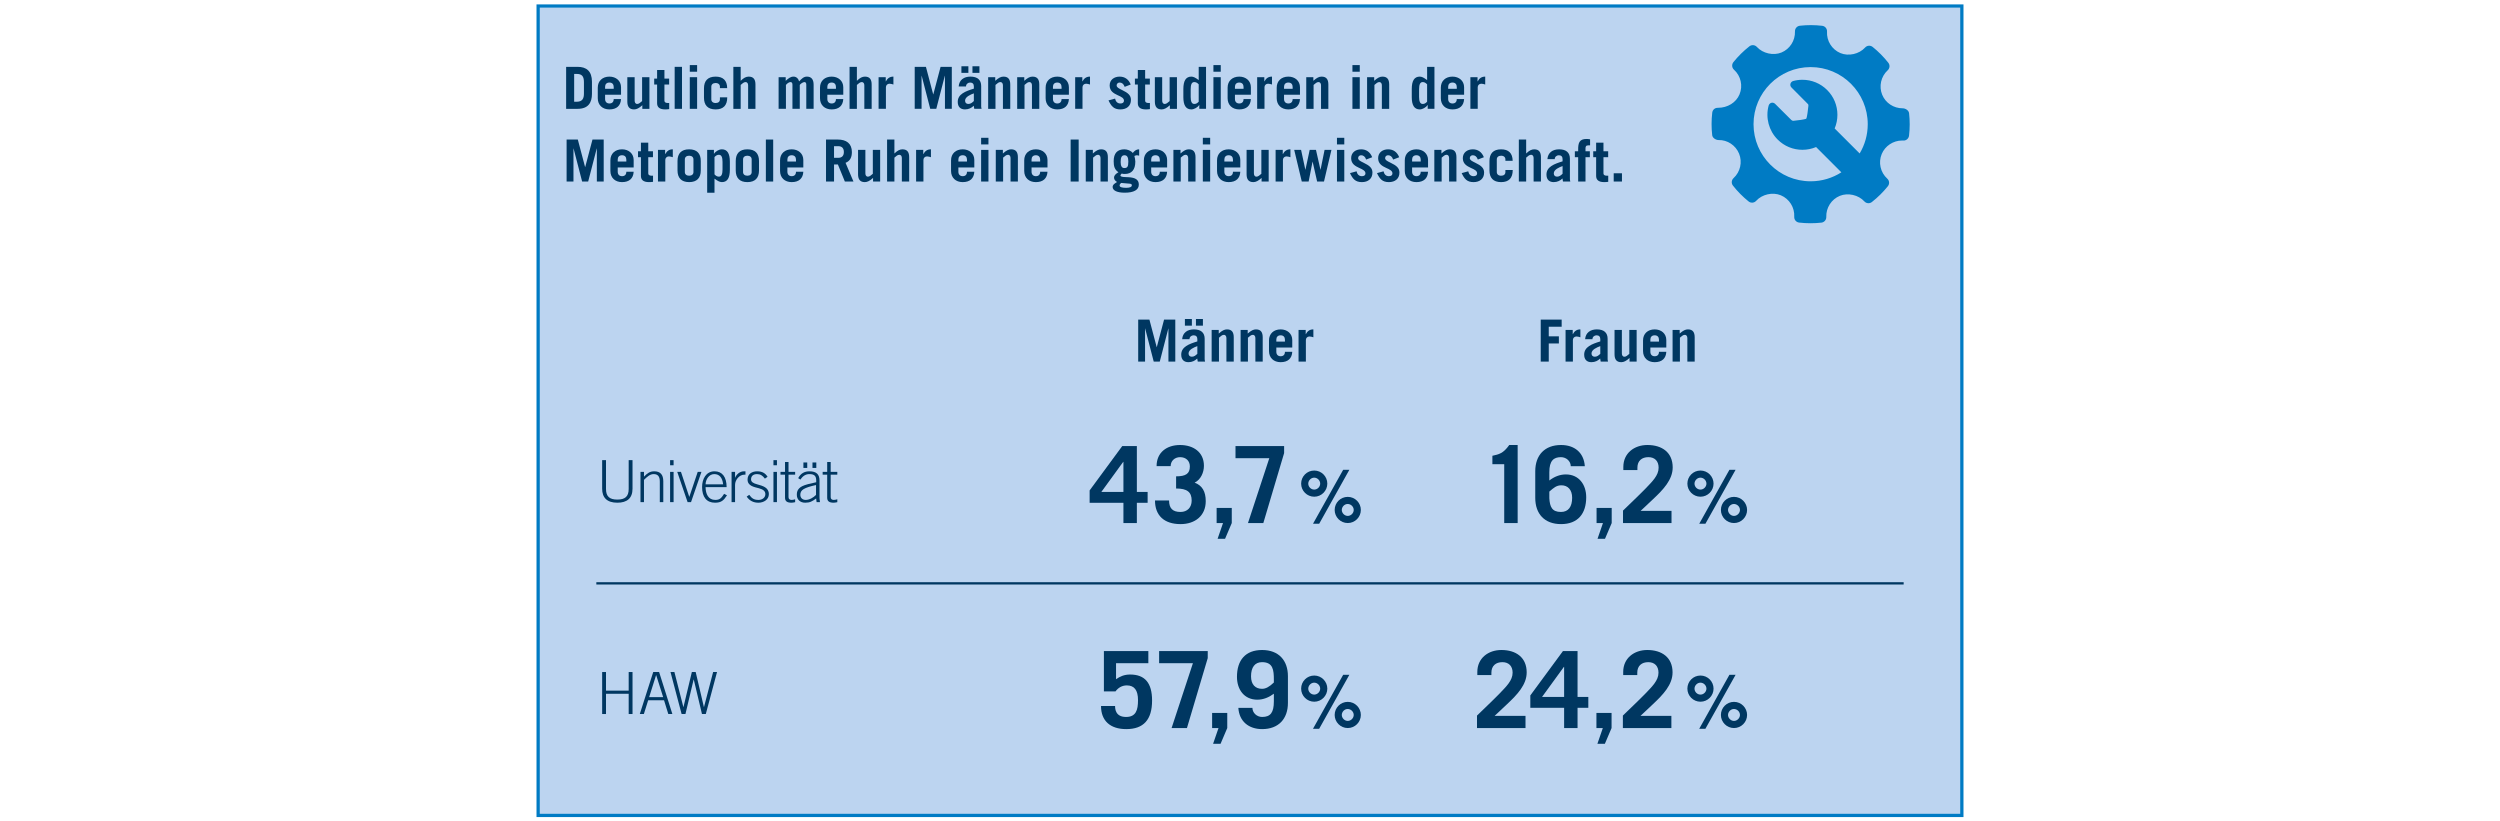 <?xml version="1.0" encoding="UTF-8"?>
<svg id="a" data-name="Layer_1" xmlns="http://www.w3.org/2000/svg" xmlns:xlink="http://www.w3.org/1999/xlink" viewBox="0 0 770 253">
  <defs>
    <clipPath id="b">
      <rect x="165" y="1.101" width="440" height="250.799" style="fill: none;"/>
    </clipPath>
    <clipPath id="c">
      <rect x="165" y="1.101" width="440" height="250.799" style="fill: none;"/>
    </clipPath>
  </defs>
  <rect x="165.746" y="1.847" width="438.507" height="249.306" style="fill: #bcd4f0;"/>
  <g style="clip-path: url(#b);">
    <rect x="165.746" y="1.847" width="438.507" height="249.306" style="fill: none; stroke: #007bc4;"/>
  </g>
  <g>
    <path d="M350.153,137.389v14.119h3.316v3.35h-3.316v6.239h-4.138v-6.239h-10.409v-3.809l10.048-13.66h4.499ZM345.95,142.248l-6.731,9.26h6.797v-9.26h-.065Z" style="fill: #003761;"/>
    <path d="M370.81,143.463c0,2.069-.985,4.269-2.856,5.189,2.299.887,3.415,2.692,3.415,5.714,0,4.498-3.316,7.06-7.75,7.06-5.023,0-7.881-2.627-7.881-7.29h4.335c0,2.397,1.083,3.547,3.514,3.547,2.102,0,3.447-1.379,3.447-3.514,0-2.627-1.412-3.711-4.794-3.711v-3.743c2.988,0,4.236-.82,4.236-3.054,0-1.707-1.183-2.856-3.022-2.856-1.576,0-2.89,1.116-2.89,2.758h-4.334c0-4.235,3.152-6.501,7.224-6.501s7.356,2.167,7.356,6.402Z" style="fill: #003761;"/>
    <path d="M379.385,156.434v4.663l-2.068,4.86h-2.299l1.675-4.86h-1.971v-4.663h4.663Z" style="fill: #003761;"/>
    <path d="M395.509,137.389v2.167l-6.403,21.541h-4.729l6.567-19.965h-10.409v-3.743h14.974Z" style="fill: #003761;"/>
  </g>
  <path d="M408.813,148.956c0,2.195-1.792,4.032-4.031,4.032-2.218,0-4.032-1.815-4.032-4.032s1.792-4.032,4.032-4.032,4.031,1.837,4.031,4.032ZM404.782,150.793c1.008,0,1.836-.874,1.836-1.837s-.828-1.837-1.858-1.837c-.964,0-1.815.874-1.815,1.837,0,.985.828,1.837,1.837,1.837ZM415.601,144.7l-9.296,16.62h-1.903l9.296-16.62h1.903ZM419.141,157.065c0,2.195-1.792,4.032-4.032,4.032-2.263,0-4.032-1.859-4.032-4.032,0-2.24,1.815-4.031,4.032-4.031,2.262,0,4.032,1.858,4.032,4.031ZM415.108,158.901c.985,0,1.837-.873,1.837-1.837,0-.985-.852-1.837-1.859-1.837s-1.815.896-1.815,1.837c0,.964.852,1.837,1.837,1.837Z" style="fill: #003761;"/>
  <g>
    <path d="M177.898,20.587c2.741,0,4.425,1.325,4.425,4.604v3.727c0,2.669-1.129,4.604-4.425,4.604h-3.529v-12.934h3.529ZM176.841,31.335h.77c1.737,0,2.239-.949,2.239-2.508v-3.564c0-1.685-.592-2.49-2.15-2.49h-.859v8.562Z" style="fill: #003761;"/>
    <path d="M191.279,26.874v2.312h-4.909v1.325c0,.807.484,1.361,1.326,1.361.824,0,1.325-.466,1.325-1.361h2.258c-.107,2.024-1.326,3.188-3.583,3.188-2.132,0-3.583-1.343-3.583-3.439v-3.277c0-2.061,1.469-3.386,3.583-3.386,2.042,0,3.583,1.308,3.583,3.277ZM189.022,27.358v-.556c0-.824-.43-1.379-1.325-1.379-.878,0-1.326.537-1.326,1.308v.627h2.651Z" style="fill: #003761;"/>
    <path d="M195.472,23.775v7.184c0,.573.197,1.057.806,1.057.484,0,.914-.394,1.487-.878v-7.362h2.257v9.745h-2.186v-1.11c-1.02.913-1.755,1.289-2.544,1.289-1.504,0-2.077-.913-2.077-2.436v-7.488h2.257Z" style="fill: #003761;"/>
    <path d="M204.644,21.554v2.651h1.45v1.827h-1.45v4.981c0,.43.286.717,1.128.717.107,0,.197,0,.341-.019v1.899c-.448.071-.895.089-1.272.089-1.755,0-2.454-.752-2.454-1.898v-5.769h-.895v-1.827h.895v-2.651h2.258Z" style="fill: #003761;"/>
    <path d="M210.053,20.587v12.934h-2.257v-12.934h2.257Z" style="fill: #003761;"/>
    <path d="M214.711,20.049v2.043h-2.257v-2.043h2.257ZM214.711,23.775v9.745h-2.257v-9.745h2.257Z" style="fill: #003761;"/>
    <path d="M223.973,27.144h-2.239v-.466c0-.627-.466-1.111-1.325-1.111-.842,0-1.325.466-1.325,1.129v3.905c0,.663.483,1.129,1.325,1.129.806,0,1.325-.395,1.325-1.129v-.627h2.258c0,2.472-1.2,3.726-3.583,3.726-2.454,0-3.583-1.343-3.583-3.618v-2.866c0-2.257,1.111-3.618,3.583-3.618,2.311,0,3.529,1.182,3.564,3.547Z" style="fill: #003761;"/>
    <path d="M228.129,20.587v4.299c.932-.913,1.666-1.289,2.472-1.289,1.487,0,2.078.877,2.078,2.436v7.488h-2.257v-7.22c0-.555-.215-1.02-.807-1.02-.519,0-.984.447-1.486.878v7.362h-2.257v-12.934h2.257Z" style="fill: #003761;"/>
    <path d="M246.133,25.065c.788-.824,1.397-1.469,2.4-1.469,1.38,0,2.061.877,2.061,2.508v7.416h-2.258v-7.452c0-.556-.215-.788-.591-.788-.412,0-1.183.519-1.415.878v7.362h-2.258v-7.452c0-.556-.232-.788-.608-.788-.43,0-1.004.394-1.397.878v7.362h-2.257v-9.745h2.186v1.11c.823-.716,1.45-1.289,2.418-1.289.842,0,1.451.573,1.72,1.469Z" style="fill: #003761;"/>
    <path d="M259.729,26.874v2.312h-4.908v1.325c0,.807.483,1.361,1.325,1.361.824,0,1.325-.466,1.325-1.361h2.258c-.107,2.024-1.326,3.188-3.583,3.188-2.132,0-3.583-1.343-3.583-3.439v-3.277c0-2.061,1.469-3.386,3.583-3.386,2.042,0,3.583,1.308,3.583,3.277ZM257.472,27.358v-.556c0-.824-.43-1.379-1.325-1.379-.878,0-1.325.537-1.325,1.308v.627h2.65Z" style="fill: #003761;"/>
    <path d="M263.921,20.587v4.299c.932-.913,1.666-1.289,2.472-1.289,1.487,0,2.078.877,2.078,2.436v7.488h-2.257v-7.22c0-.555-.215-1.02-.807-1.02-.519,0-.984.447-1.486.878v7.362h-2.257v-12.934h2.257Z" style="fill: #003761;"/>
    <path d="M275.171,26.032c-.358-.107-.806-.251-1.2-.251-.662,0-1.11.484-1.11,1.075v6.664h-2.257v-9.745h2.203v1.29h.036c.519-.949,1.2-1.469,2.328-1.469v2.436Z" style="fill: #003761;"/>
    <path d="M285.185,20.587l2.239,8.473h.036l2.239-8.473h3.457v12.934h-2.113v-10.175h-.036l-2.633,10.175h-1.863l-2.634-10.175h-.035v10.175h-2.114v-12.934h3.457Z" style="fill: #003761;"/>
    <path d="M302.204,26.48v6.269c0,.144.018.376.125.77h-2.257l-.161-.949c-.663.663-1.559,1.128-2.688,1.128-1.361,0-2.239-.752-2.239-2.328,0-2.383,2.383-3.278,4.962-4.066v-.717c0-.77-.43-1.164-1.164-1.164-.663,0-1.254.501-1.254,1.2h-2.258c.162-2.024,1.631-3.027,3.619-3.027,2.203,0,3.314,1.057,3.314,2.884ZM298.263,20.407v2.043h-2.149v-2.043h2.149ZM298.245,32.016c.681,0,1.147-.358,1.701-.895v-2.364c-1.003.357-2.705,1.074-2.705,2.239,0,.662.395,1.02,1.004,1.02ZM301.666,20.407v2.043h-2.149v-2.043h2.149Z" style="fill: #003761;"/>
    <path d="M311.16,26.051v7.47h-2.257v-7.201c0-.556-.215-1.039-.807-1.039-.501,0-.913.394-1.486.878v7.362h-2.257v-9.745h2.186v1.11c1.057-.949,1.773-1.289,2.543-1.289,1.487,0,2.078.877,2.078,2.454Z" style="fill: #003761;"/>
    <path d="M320.1,26.051v7.47h-2.257v-7.201c0-.556-.215-1.039-.807-1.039-.501,0-.913.394-1.486.878v7.362h-2.257v-9.745h2.186v1.11c1.057-.949,1.773-1.289,2.543-1.289,1.487,0,2.078.877,2.078,2.454Z" style="fill: #003761;"/>
    <path d="M329.219,26.874v2.312h-4.909v1.325c0,.807.484,1.361,1.326,1.361.824,0,1.325-.466,1.325-1.361h2.258c-.107,2.024-1.326,3.188-3.583,3.188-2.132,0-3.583-1.343-3.583-3.439v-3.277c0-2.061,1.469-3.386,3.583-3.386,2.042,0,3.583,1.308,3.583,3.277ZM326.961,27.358v-.556c0-.824-.43-1.379-1.325-1.379-.878,0-1.326.537-1.326,1.308v.627h2.651Z" style="fill: #003761;"/>
    <path d="M335.721,26.032c-.358-.107-.806-.251-1.2-.251-.662,0-1.11.484-1.11,1.075v6.664h-2.257v-9.745h2.203v1.29h.036c.519-.949,1.2-1.469,2.328-1.469v2.436Z" style="fill: #003761;"/>
    <path d="M348.261,26.032l-1.863.717c-.322-.932-.878-1.325-1.559-1.325-.519,0-.913.357-.913.877,0,.592.573.896,1.755,1.47,1.702.823,2.651,1.559,2.651,2.991,0,1.917-1.379,2.938-3.242,2.938-2.042,0-2.83-1.003-3.672-2.776l2.023-.556c.197.914.735,1.505,1.648,1.505.681,0,1.093-.304,1.093-.859,0-.77-.752-1.183-1.952-1.702-1.183-.555-2.455-1.236-2.455-2.991,0-1.738,1.38-2.723,3.082-2.723,1.558,0,2.776.823,3.403,2.436Z" style="fill: #003761;"/>
    <path d="M352.704,21.554v2.651h1.45v1.827h-1.45v4.981c0,.43.286.717,1.128.717.107,0,.197,0,.341-.019v1.899c-.448.071-.895.089-1.272.089-1.755,0-2.454-.752-2.454-1.898v-5.769h-.895v-1.827h.895v-2.651h2.258Z" style="fill: #003761;"/>
    <path d="M357.952,23.775v7.184c0,.573.197,1.057.806,1.057.484,0,.914-.394,1.487-.878v-7.362h2.257v9.745h-2.186v-1.11c-1.02.913-1.755,1.289-2.544,1.289-1.504,0-2.077-.913-2.077-2.436v-7.488h2.257Z" style="fill: #003761;"/>
    <path d="M371.459,20.587v12.934h-2.078v-1.183h-.035c-.466.753-1.577,1.361-2.4,1.361-1.72,0-2.473-1.325-2.473-3.779v-2.508c0-2.508.77-3.815,2.473-3.815.627,0,1.254.322,2.257,1.074v-4.084h2.257ZM369.202,25.979c-.448-.483-.842-.698-1.38-.698-.769,0-1.093.752-1.093,2.222v2.364c0,1.415.341,2.149,1.111,2.149.501,0,.913-.197,1.361-.698v-5.339Z" style="fill: #003761;"/>
    <path d="M375.991,20.049v2.043h-2.257v-2.043h2.257ZM375.991,23.775v9.745h-2.257v-9.745h2.257Z" style="fill: #003761;"/>
    <path d="M385.272,26.874v2.312h-4.909v1.325c0,.807.484,1.361,1.326,1.361.824,0,1.325-.466,1.325-1.361h2.258c-.107,2.024-1.326,3.188-3.583,3.188-2.132,0-3.583-1.343-3.583-3.439v-3.277c0-2.061,1.469-3.386,3.583-3.386,2.042,0,3.583,1.308,3.583,3.277ZM383.014,27.358v-.556c0-.824-.43-1.379-1.325-1.379-.878,0-1.326.537-1.326,1.308v.627h2.651Z" style="fill: #003761;"/>
    <path d="M391.774,26.032c-.358-.107-.806-.251-1.2-.251-.662,0-1.11.484-1.11,1.075v6.664h-2.257v-9.745h2.203v1.29h.036c.519-.949,1.2-1.469,2.328-1.469v2.436Z" style="fill: #003761;"/>
    <path d="M400.392,26.874v2.312h-4.908v1.325c0,.807.483,1.361,1.325,1.361.824,0,1.325-.466,1.325-1.361h2.258c-.107,2.024-1.326,3.188-3.583,3.188-2.132,0-3.583-1.343-3.583-3.439v-3.277c0-2.061,1.469-3.386,3.583-3.386,2.042,0,3.583,1.308,3.583,3.277ZM398.134,27.358v-.556c0-.824-.43-1.379-1.325-1.379-.878,0-1.325.537-1.325,1.308v.627h2.65Z" style="fill: #003761;"/>
    <path d="M409.133,26.051v7.47h-2.257v-7.201c0-.556-.215-1.039-.807-1.039-.501,0-.913.394-1.486.878v7.362h-2.257v-9.745h2.186v1.11c1.057-.949,1.773-1.289,2.543-1.289,1.487,0,2.078.877,2.078,2.454Z" style="fill: #003761;"/>
    <path d="M418.807,20.049v2.043h-2.257v-2.043h2.257ZM418.807,23.775v9.745h-2.257v-9.745h2.257Z" style="fill: #003761;"/>
    <path d="M427.871,26.051v7.47h-2.257v-7.201c0-.556-.215-1.039-.807-1.039-.501,0-.913.394-1.486.878v7.362h-2.257v-9.745h2.186v1.11c1.057-.949,1.773-1.289,2.543-1.289,1.487,0,2.078.877,2.078,2.454Z" style="fill: #003761;"/>
    <path d="M441.809,20.587v12.934h-2.078v-1.183h-.035c-.466.753-1.577,1.361-2.4,1.361-1.72,0-2.473-1.325-2.473-3.779v-2.508c0-2.508.77-3.815,2.473-3.815.627,0,1.254.322,2.257,1.074v-4.084h2.257ZM439.552,25.979c-.448-.483-.842-.698-1.38-.698-.769,0-1.093.752-1.093,2.222v2.364c0,1.415.341,2.149,1.111,2.149.501,0,.913-.197,1.361-.698v-5.339Z" style="fill: #003761;"/>
    <path d="M450.945,26.874v2.312h-4.909v1.325c0,.807.484,1.361,1.326,1.361.824,0,1.325-.466,1.325-1.361h2.258c-.107,2.024-1.326,3.188-3.583,3.188-2.132,0-3.583-1.343-3.583-3.439v-3.277c0-2.061,1.469-3.386,3.583-3.386,2.042,0,3.583,1.308,3.583,3.277ZM448.688,27.358v-.556c0-.824-.43-1.379-1.325-1.379-.878,0-1.326.537-1.326,1.308v.627h2.651Z" style="fill: #003761;"/>
    <path d="M457.447,26.032c-.358-.107-.806-.251-1.2-.251-.662,0-1.11.484-1.11,1.075v6.664h-2.257v-9.745h2.203v1.29h.036c.519-.949,1.2-1.469,2.328-1.469v2.436Z" style="fill: #003761;"/>
  </g>
  <g>
    <path d="M177.969,42.98l2.239,8.473h.036l2.239-8.473h3.457v12.934h-2.113v-10.175h-.036l-2.633,10.175h-1.863l-2.634-10.175h-.035v10.175h-2.114v-12.934h3.457Z" style="fill: #003761;"/>
    <path d="M195.167,49.267v2.312h-4.908v1.325c0,.807.483,1.361,1.325,1.361.824,0,1.325-.466,1.325-1.361h2.258c-.107,2.024-1.326,3.188-3.583,3.188-2.132,0-3.583-1.343-3.583-3.439v-3.277c0-2.061,1.469-3.386,3.583-3.386,2.042,0,3.583,1.308,3.583,3.277ZM192.909,49.751v-.556c0-.824-.43-1.379-1.325-1.379-.878,0-1.325.537-1.325,1.308v.627h2.65Z" style="fill: #003761;"/>
    <path d="M199.664,43.946v2.651h1.45v1.827h-1.45v4.981c0,.43.286.717,1.128.717.107,0,.197,0,.341-.019v1.899c-.448.071-.895.089-1.272.089-1.755,0-2.454-.752-2.454-1.898v-5.769h-.895v-1.827h.895v-2.651h2.258Z" style="fill: #003761;"/>
    <path d="M207.223,48.425c-.358-.107-.806-.251-1.2-.251-.662,0-1.11.484-1.11,1.075v6.664h-2.257v-9.745h2.203v1.29h.036c.519-.949,1.2-1.469,2.328-1.469v2.436Z" style="fill: #003761;"/>
    <path d="M215.84,49.59v2.92c0,2.293-1.2,3.582-3.583,3.582-2.418,0-3.583-1.325-3.583-3.601v-2.901c0-2.312,1.183-3.601,3.583-3.601s3.583,1.289,3.583,3.601ZM210.931,53.011c0,.663.502,1.111,1.326,1.111s1.325-.448,1.325-1.111v-3.923c0-.663-.483-1.129-1.325-1.129-.807,0-1.326.431-1.326,1.129v3.923Z" style="fill: #003761;"/>
    <path d="M224.797,49.769v2.508c0,2.508-.753,3.815-2.454,3.815-.717,0-1.451-.447-2.275-1.074v4.335h-2.257v-13.185h2.077v1.183h.036c.502-.77,1.541-1.361,2.419-1.361,1.666,0,2.454,1.308,2.454,3.779ZM220.067,53.71c.448.483.842.698,1.361.698.824,0,1.11-.842,1.11-2.239v-2.239c0-1.415-.269-2.257-1.128-2.257-.484,0-.895.215-1.344.698v5.339Z" style="fill: #003761;"/>
    <path d="M233.773,49.59v2.92c0,2.293-1.2,3.582-3.583,3.582-2.418,0-3.583-1.325-3.583-3.601v-2.901c0-2.312,1.183-3.601,3.583-3.601s3.583,1.289,3.583,3.601ZM228.864,53.011c0,.663.501,1.111,1.325,1.111s1.325-.448,1.325-1.111v-3.923c0-.663-.483-1.129-1.325-1.129-.807,0-1.325.431-1.325,1.129v3.923Z" style="fill: #003761;"/>
    <path d="M238.143,42.98v12.934h-2.257v-12.934h2.257Z" style="fill: #003761;"/>
    <path d="M247.423,49.267v2.312h-4.908v1.325c0,.807.483,1.361,1.325,1.361.824,0,1.325-.466,1.325-1.361h2.258c-.107,2.024-1.326,3.188-3.583,3.188-2.132,0-3.583-1.343-3.583-3.439v-3.277c0-2.061,1.469-3.386,3.583-3.386,2.042,0,3.583,1.308,3.583,3.277ZM245.165,49.751v-.556c0-.824-.43-1.379-1.325-1.379-.878,0-1.325.537-1.325,1.308v.627h2.65Z" style="fill: #003761;"/>
    <path d="M258.046,42.98c2.598,0,4.335,1.183,4.335,3.869,0,1.612-.573,2.776-1.952,3.296l2.437,5.769h-2.651l-2.15-5.267h-1.182v5.267h-2.473v-12.934h3.637ZM258.207,48.605c1.093,0,1.702-.609,1.702-1.792,0-1.164-.609-1.791-1.72-1.791h-1.308v3.583h1.325Z" style="fill: #003761;"/>
    <path d="M266.537,46.168v7.184c0,.573.197,1.057.806,1.057.484,0,.914-.394,1.487-.878v-7.362h2.257v9.745h-2.186v-1.11c-1.02.913-1.755,1.289-2.543,1.289-1.505,0-2.078-.913-2.078-2.436v-7.488h2.257Z" style="fill: #003761;"/>
    <path d="M275.477,42.98v4.299c.932-.913,1.666-1.289,2.472-1.289,1.487,0,2.078.877,2.078,2.436v7.488h-2.257v-7.22c0-.555-.215-1.02-.807-1.02-.519,0-.984.447-1.486.878v7.362h-2.257v-12.934h2.257Z" style="fill: #003761;"/>
    <path d="M286.726,48.425c-.358-.107-.806-.251-1.2-.251-.662,0-1.11.484-1.11,1.075v6.664h-2.257v-9.745h2.203v1.29h.036c.519-.949,1.2-1.469,2.328-1.469v2.436Z" style="fill: #003761;"/>
    <path d="M300.09,49.267v2.312h-4.909v1.325c0,.807.484,1.361,1.326,1.361.824,0,1.325-.466,1.325-1.361h2.258c-.107,2.024-1.326,3.188-3.583,3.188-2.132,0-3.583-1.343-3.583-3.439v-3.277c0-2.061,1.469-3.386,3.583-3.386,2.042,0,3.583,1.308,3.583,3.277ZM297.832,49.751v-.556c0-.824-.43-1.379-1.325-1.379-.878,0-1.326.537-1.326,1.308v.627h2.651Z" style="fill: #003761;"/>
    <path d="M304.442,42.441v2.043h-2.257v-2.043h2.257ZM304.442,46.168v9.745h-2.257v-9.745h2.257Z" style="fill: #003761;"/>
    <path d="M313.508,48.443v7.47h-2.257v-7.201c0-.556-.215-1.039-.807-1.039-.501,0-.913.394-1.486.878v7.362h-2.257v-9.745h2.186v1.11c1.057-.949,1.773-1.289,2.543-1.289,1.487,0,2.078.877,2.078,2.454Z" style="fill: #003761;"/>
    <path d="M322.626,49.267v2.312h-4.908v1.325c0,.807.483,1.361,1.325,1.361.824,0,1.325-.466,1.325-1.361h2.258c-.107,2.024-1.326,3.188-3.583,3.188-2.132,0-3.583-1.343-3.583-3.439v-3.277c0-2.061,1.469-3.386,3.583-3.386,2.042,0,3.583,1.308,3.583,3.277ZM320.368,49.751v-.556c0-.824-.43-1.379-1.325-1.379-.878,0-1.325.537-1.325,1.308v.627h2.65Z" style="fill: #003761;"/>
    <path d="M332.228,42.98v12.934h-2.472v-12.934h2.472Z" style="fill: #003761;"/>
    <path d="M341.221,48.443v7.47h-2.257v-7.201c0-.556-.215-1.039-.807-1.039-.501,0-.913.394-1.486.878v7.362h-2.257v-9.745h2.186v1.11c1.057-.949,1.773-1.289,2.543-1.289,1.487,0,2.078.877,2.078,2.454Z" style="fill: #003761;"/>
    <path d="M348.888,47.117c.592-.734,1.129-1.128,1.971-1.128v1.97c-.25-.054-.466-.143-.698-.143-.251,0-.43.107-.77.215.144.591.287,1.182.287,1.737,0,2.508-1.129,3.815-3.261,3.815-.305,0-.573-.018-.932-.125-.107.125-.394.376-.394.573,0,.376.537.483,1.701.519,2.132.054,3.959.305,3.959,2.347,0,1.576-1.54,2.454-4.335,2.454-2.418,0-3.726-.698-3.726-1.773,0-.806.931-1.218,1.361-1.522-.556-.322-.932-.77-.932-1.361,0-.573.412-1.093,1.361-1.648-1.183-.788-1.469-1.845-1.469-3.386,0-2.472,1.128-3.672,3.332-3.672.859,0,1.988.411,2.543,1.128ZM345.252,56.397c-.215.215-.412.412-.412.734,0,.502.717.717,2.042.717,1.11,0,1.72-.269,1.72-.77,0-.286-.125-.43-.609-.501l-2.687-.233-.054.054ZM346.255,51.757c.968,0,1.272-.394,1.272-2.042,0-1.29-.394-1.898-1.182-1.898-.896,0-1.183.698-1.183,2.113,0,1.219.395,1.827,1.093,1.827Z" style="fill: #003761;"/>
    <path d="M359.476,49.267v2.312h-4.908v1.325c0,.807.483,1.361,1.325,1.361.824,0,1.325-.466,1.325-1.361h2.258c-.107,2.024-1.326,3.188-3.583,3.188-2.132,0-3.583-1.343-3.583-3.439v-3.277c0-2.061,1.469-3.386,3.583-3.386,2.042,0,3.583,1.308,3.583,3.277ZM357.218,49.751v-.556c0-.824-.43-1.379-1.325-1.379-.878,0-1.325.537-1.325,1.308v.627h2.65Z" style="fill: #003761;"/>
    <path d="M368.218,48.443v7.47h-2.257v-7.201c0-.556-.215-1.039-.807-1.039-.501,0-.913.394-1.486.878v7.362h-2.257v-9.745h2.186v1.11c1.057-.949,1.773-1.289,2.543-1.289,1.487,0,2.078.877,2.078,2.454Z" style="fill: #003761;"/>
    <path d="M372.731,42.441v2.043h-2.257v-2.043h2.257ZM372.731,46.168v9.745h-2.257v-9.745h2.257Z" style="fill: #003761;"/>
    <path d="M382.012,49.267v2.312h-4.909v1.325c0,.807.484,1.361,1.326,1.361.824,0,1.325-.466,1.325-1.361h2.258c-.107,2.024-1.326,3.188-3.583,3.188-2.132,0-3.583-1.343-3.583-3.439v-3.277c0-2.061,1.469-3.386,3.583-3.386,2.042,0,3.583,1.308,3.583,3.277ZM379.754,49.751v-.556c0-.824-.43-1.379-1.325-1.379-.878,0-1.326.537-1.326,1.308v.627h2.651Z" style="fill: #003761;"/>
    <path d="M386.204,46.168v7.184c0,.573.197,1.057.806,1.057.484,0,.914-.394,1.487-.878v-7.362h2.257v9.745h-2.186v-1.11c-1.02.913-1.755,1.289-2.544,1.289-1.504,0-2.077-.913-2.077-2.436v-7.488h2.257Z" style="fill: #003761;"/>
    <path d="M397.453,48.425c-.358-.107-.806-.251-1.2-.251-.662,0-1.11.484-1.11,1.075v6.664h-2.257v-9.745h2.203v1.29h.036c.519-.949,1.2-1.469,2.328-1.469v2.436Z" style="fill: #003761;"/>
    <path d="M400.732,46.168l1.308,6.091h.036l1.308-6.091h1.935l1.38,6.091h.035l1.236-6.091h2.113l-2.293,9.745h-2.113l-1.38-6.091h-.035l-1.2,6.091h-2.114l-2.329-9.745h2.114Z" style="fill: #003761;"/>
    <path d="M414.042,42.441v2.043h-2.257v-2.043h2.257ZM414.042,46.168v9.745h-2.257v-9.745h2.257Z" style="fill: #003761;"/>
    <path d="M422.641,48.425l-1.863.717c-.322-.932-.878-1.325-1.559-1.325-.519,0-.913.357-.913.877,0,.592.573.896,1.755,1.47,1.702.823,2.651,1.559,2.651,2.991,0,1.917-1.379,2.938-3.242,2.938-2.042,0-2.83-1.003-3.672-2.776l2.023-.556c.197.914.734,1.505,1.648,1.505.681,0,1.093-.304,1.093-.859,0-.77-.752-1.183-1.952-1.702-1.183-.555-2.455-1.236-2.455-2.991,0-1.738,1.38-2.723,3.082-2.723,1.558,0,2.776.823,3.403,2.436Z" style="fill: #003761;"/>
    <path d="M430.953,48.425l-1.863.717c-.322-.932-.878-1.325-1.559-1.325-.519,0-.913.357-.913.877,0,.592.573.896,1.755,1.47,1.702.823,2.651,1.559,2.651,2.991,0,1.917-1.379,2.938-3.242,2.938-2.042,0-2.83-1.003-3.672-2.776l2.023-.556c.197.914.734,1.505,1.648,1.505.681,0,1.093-.304,1.093-.859,0-.77-.752-1.183-1.952-1.702-1.183-.555-2.455-1.236-2.455-2.991,0-1.738,1.38-2.723,3.082-2.723,1.558,0,2.776.823,3.403,2.436Z" style="fill: #003761;"/>
    <path d="M439.838,49.267v2.312h-4.909v1.325c0,.807.484,1.361,1.326,1.361.824,0,1.325-.466,1.325-1.361h2.258c-.107,2.024-1.326,3.188-3.583,3.188-2.132,0-3.583-1.343-3.583-3.439v-3.277c0-2.061,1.469-3.386,3.583-3.386,2.042,0,3.583,1.308,3.583,3.277ZM437.58,49.751v-.556c0-.824-.43-1.379-1.325-1.379-.878,0-1.326.537-1.326,1.308v.627h2.651Z" style="fill: #003761;"/>
    <path d="M448.58,48.443v7.47h-2.257v-7.201c0-.556-.215-1.039-.807-1.039-.501,0-.913.394-1.486.878v7.362h-2.257v-9.745h2.186v1.11c1.057-.949,1.773-1.289,2.543-1.289,1.487,0,2.078.877,2.078,2.454Z" style="fill: #003761;"/>
    <path d="M457.035,48.425l-1.863.717c-.322-.932-.878-1.325-1.559-1.325-.519,0-.913.357-.913.877,0,.592.573.896,1.755,1.47,1.702.823,2.651,1.559,2.651,2.991,0,1.917-1.379,2.938-3.242,2.938-2.042,0-2.83-1.003-3.672-2.776l2.023-.556c.197.914.734,1.505,1.648,1.505.681,0,1.093-.304,1.093-.859,0-.77-.752-1.183-1.952-1.702-1.183-.555-2.455-1.236-2.455-2.991,0-1.738,1.38-2.723,3.082-2.723,1.558,0,2.776.823,3.403,2.436Z" style="fill: #003761;"/>
    <path d="M465.902,49.536h-2.239v-.466c0-.627-.466-1.111-1.325-1.111-.842,0-1.325.466-1.325,1.129v3.905c0,.663.483,1.129,1.325,1.129.806,0,1.325-.395,1.325-1.129v-.627h2.258c0,2.472-1.2,3.726-3.583,3.726-2.454,0-3.583-1.343-3.583-3.618v-2.866c0-2.257,1.111-3.618,3.583-3.618,2.311,0,3.529,1.182,3.564,3.547Z" style="fill: #003761;"/>
    <path d="M470.059,42.98v4.299c.932-.913,1.666-1.289,2.472-1.289,1.487,0,2.078.877,2.078,2.436v7.488h-2.257v-7.22c0-.555-.215-1.02-.807-1.02-.519,0-.984.447-1.486.878v7.362h-2.257v-12.934h2.257Z" style="fill: #003761;"/>
    <path d="M483.53,48.873v6.269c0,.144.018.376.125.77h-2.257l-.161-.949c-.663.663-1.559,1.128-2.688,1.128-1.361,0-2.239-.752-2.239-2.328,0-2.383,2.383-3.278,4.962-4.066v-.717c0-.77-.43-1.164-1.164-1.164-.663,0-1.254.501-1.254,1.2h-2.258c.162-2.024,1.631-3.027,3.619-3.027,2.203,0,3.314,1.057,3.314,2.884ZM479.571,54.408c.681,0,1.147-.358,1.701-.895v-2.364c-1.003.357-2.705,1.074-2.705,2.239,0,.662.395,1.02,1.004,1.02Z" style="fill: #003761;"/>
    <path d="M489.747,42.907v1.863h-.519c-.734,0-.895.322-.895.968v.859h1.343v1.827h-1.343v7.488h-2.258v-7.488h-1.02v-1.827h1.02v-.519c0-2.006.305-3.278,2.58-3.278.34,0,.681.036,1.093.107Z" style="fill: #003761;"/>
    <path d="M493.867,43.946v2.651h1.45v1.827h-1.45v4.981c0,.43.286.717,1.128.717.107,0,.197,0,.341-.019v1.899c-.448.071-.895.089-1.272.089-1.755,0-2.454-.752-2.454-1.898v-5.769h-.895v-1.827h.895v-2.651h2.258Z" style="fill: #003761;"/>
    <path d="M499.563,53.369v2.544h-2.544v-2.544h2.544Z" style="fill: #003761;"/>
  </g>
  <g>
    <path d="M353.69,200.53v3.743h-9.949v4.926c1.215-.854,2.528-1.445,4.335-1.445,4.531,0,6.764,2.562,6.764,8.013,0,5.943-2.659,8.8-7.946,8.8-4.958,0-7.782-2.561-7.782-7.125h4.334c0,.887.099,3.382,3.383,3.382,3.054,0,3.678-2.135,3.678-5.155,0-3.119-1.149-4.564-3.448-4.564-1.478,0-2.659.723-3.481,1.839h-3.579v-12.412h13.692Z" style="fill: #003761;"/>
    <path d="M371.983,200.53v2.167l-6.403,21.541h-4.729l6.567-19.965h-10.409v-3.743h14.974Z" style="fill: #003761;"/>
    <path d="M377.995,219.575v4.663l-2.068,4.859h-2.299l1.675-4.859h-1.97v-4.663h4.662Z" style="fill: #003761;"/>
    <path d="M396.681,208.279v8.209c0,4.959-2.923,8.078-7.946,8.078-4.138,0-7.061-2.397-7.323-6.534h4.335c0,1.478,1.313,2.791,2.988,2.791,2.594,0,3.612-1.379,3.612-4.794v-2.364c-1.511,1.116-3.219,1.839-5.09,1.839-4.039,0-6.272-3.12-6.272-7.027,0-5.123,2.595-8.275,7.75-8.275,5.09,0,7.946,3.186,7.946,8.078ZM388.701,212.154c1.149,0,2.233-.591,3.646-1.938v-.854c0-2.988-.231-5.418-3.646-5.418-2.167,0-3.382,1.543-3.382,4.367,0,2.562,1.346,3.842,3.382,3.842Z" style="fill: #003761;"/>
  </g>
  <path d="M408.813,212.098c0,2.195-1.792,4.032-4.031,4.032-2.218,0-4.032-1.815-4.032-4.032s1.792-4.032,4.032-4.032,4.031,1.837,4.031,4.032ZM404.782,213.935c1.008,0,1.836-.874,1.836-1.837s-.828-1.837-1.858-1.837c-.964,0-1.815.874-1.815,1.837,0,.985.828,1.837,1.837,1.837ZM415.601,207.842l-9.296,16.62h-1.903l9.296-16.62h1.903ZM419.141,220.206c0,2.195-1.792,4.032-4.032,4.032-2.263,0-4.032-1.859-4.032-4.032,0-2.239,1.815-4.032,4.032-4.032,2.262,0,4.032,1.859,4.032,4.032ZM415.108,222.043c.985,0,1.837-.873,1.837-1.837,0-.985-.852-1.837-1.859-1.837s-1.815.896-1.815,1.837c0,.964.852,1.837,1.837,1.837Z" style="fill: #003761;"/>
  <g>
    <path d="M467.438,137.06v24.036h-4.138v-18.126h-3.644v-2.594c2.003-.428,3.382-.723,5.188-3.316h2.595Z" style="fill: #003761;"/>
    <path d="M488.127,143.595h-4.334c0-1.544-1.38-2.791-3.022-2.791-2.232,0-3.579,1.083-3.579,4.63v2.562c1.478-1.149,3.218-1.872,5.09-1.872,4.039,0,6.271,3.152,6.271,7.027,0,5.057-2.561,8.274-7.749,8.274-5.09,0-7.946-3.152-7.946-8.077v-8.21c0-4.925,2.889-8.077,7.946-8.077,4.104,0,7.026,2.298,7.322,6.534ZM477.192,153.445c.164,2.66.821,4.236,3.579,4.236,2.331,0,3.448-1.642,3.448-4.367,0-2.496-1.347-3.842-3.316-3.842-1.511,0-2.397.788-3.711,1.938v2.035Z" style="fill: #003761;"/>
    <path d="M496.405,156.434v4.663l-2.068,4.86h-2.299l1.675-4.86h-1.97v-4.663h4.662Z" style="fill: #003761;"/>
    <path d="M515.189,143.956c0,3.809-2.922,6.862-6.074,9.818l-3.81,3.579h9.523v3.743h-14.94v-3.842c3.644-3.481,5.845-5.648,6.896-6.731,2.135-2.233,4.072-4.072,4.072-6.469,0-2.036-1.183-3.251-3.152-3.251s-3.383,1.083-3.383,3.251v.722h-4.334v-.952c0-4.235,3.35-6.764,7.421-6.764,4.499,0,7.782,2.298,7.782,6.896Z" style="fill: #003761;"/>
  </g>
  <path d="M527.775,148.956c0,2.195-1.792,4.032-4.031,4.032-2.218,0-4.032-1.815-4.032-4.032s1.792-4.032,4.032-4.032,4.031,1.837,4.031,4.032ZM523.744,150.793c1.008,0,1.837-.874,1.837-1.837s-.829-1.837-1.859-1.837c-.964,0-1.815.874-1.815,1.837,0,.985.828,1.837,1.837,1.837ZM534.562,144.7l-9.296,16.62h-1.903l9.296-16.62h1.903ZM538.102,157.065c0,2.195-1.792,4.032-4.032,4.032-2.263,0-4.032-1.859-4.032-4.032,0-2.24,1.815-4.031,4.032-4.031,2.263,0,4.032,1.858,4.032,4.031ZM534.07,158.901c.985,0,1.837-.873,1.837-1.837,0-.985-.852-1.837-1.859-1.837s-1.815.896-1.815,1.837c0,.964.852,1.837,1.837,1.837Z" style="fill: #003761;"/>
  <g>
    <path d="M186.648,141.723v8.885c0,2.329,1.11,3.261,3.493,3.261,2.364,0,3.493-.932,3.493-3.261v-8.885h1.183v8.796c0,2.955-1.702,4.316-4.676,4.316-3.188,0-4.676-1.558-4.676-4.316v-8.796h1.183Z" style="fill: #003761;"/>
    <path d="M204.294,148.226v6.431h-1.075v-6.342c0-1.54-.573-2.293-1.898-2.293-1.129,0-2.042.86-2.974,1.773v6.861h-1.075v-9.315h1.075v1.469c1.074-1.093,1.81-1.647,3.188-1.647,1.845,0,2.759,1.039,2.759,3.063Z" style="fill: #003761;"/>
    <path d="M206.39,141.723h1.074v1.576h-1.074v-1.576ZM206.39,145.341h1.074v9.315h-1.074v-9.315Z" style="fill: #003761;"/>
    <path d="M209.739,145.341l2.544,7.667h.035l2.58-7.667h1.147l-3.207,9.315h-1.057l-3.188-9.315h1.147Z" style="fill: #003761;"/>
    <path d="M223.801,150.034h-6.484c.018,2.078.824,3.941,2.991,3.941,1.487,0,1.899-.663,2.724-1.881l.878.466c-1.022,1.594-1.792,2.274-3.69,2.274-2.598,0-3.978-1.755-3.978-4.836,0-2.473,1.219-4.837,3.834-4.837,2.347,0,3.708,1.701,3.726,4.872ZM222.727,149.175c-.233-2.096-1.183-3.153-2.741-3.153-1.594,0-2.633,1.612-2.669,3.153h5.41Z" style="fill: #003761;"/>
    <path d="M229.606,146.201h-.358c-1.54,0-2.849,1.612-2.849,3.135v5.32h-1.074v-9.315h1.074v1.773h.036c.448-1.11,1.505-1.952,2.723-1.952h.448v1.039Z" style="fill: #003761;"/>
    <path d="M236.413,146.846l-.824.573c-.734-.985-1.433-1.397-2.418-1.397-1.147,0-1.846.573-1.846,1.612,0,.807.663,1.219,1.953,1.559,1.647.466,3.529.932,3.529,3.01,0,1.702-1.612,2.633-3.225,2.633-1.434,0-2.705-.555-3.601-1.881l.788-.555c.788,1.11,1.469,1.576,2.866,1.576,1.074,0,2.096-.663,2.096-1.773,0-.932-.644-1.451-1.953-1.81-1.54-.412-3.528-.717-3.528-2.687,0-1.702,1.325-2.544,2.974-2.544,1.54,0,2.508.591,3.188,1.684Z" style="fill: #003761;"/>
    <path d="M238.223,141.723h1.074v1.576h-1.074v-1.576ZM238.223,145.341h1.074v9.315h-1.074v-9.315Z" style="fill: #003761;"/>
    <path d="M241.787,142.296h1.075v3.045h2.042v.86h-2.042v6.879c0,.555.286.895.949.895.358,0,.753-.09,1.093-.197v.895c-.412.072-.788.161-1.11.161-1.469,0-2.007-.519-2.007-1.576v-7.058h-1.397v-.86h1.397v-3.045Z" style="fill: #003761;"/>
    <path d="M252.41,148.01v5.034c0,.269.018.878.144,1.612h-1.039l-.144-1.129c-1.2.896-1.917,1.308-3.386,1.308-1.486,0-2.562-.931-2.562-2.436,0-.645.054-1.863,1.702-2.67.877-.43,2.311-.788,4.263-1.2v-.537c0-1.325-.483-1.971-2.113-1.971-1.129,0-2.042.592-2.723,1.685l-.717-.431c.806-1.504,1.952-2.113,3.476-2.113,2.149,0,3.099.949,3.099,2.848ZM248.165,153.976c1.128,0,2.364-.717,3.17-1.541v-3.045c-1.791.394-3.045.788-3.815,1.254-.698.43-1.02.968-1.02,1.737,0,.985.662,1.595,1.666,1.595ZM248.63,142.44v1.684h-1.182v-1.684h1.182ZM251.425,142.44v1.684h-1.183v-1.684h1.183Z" style="fill: #003761;"/>
    <path d="M254.774,142.296h1.075v3.045h2.042v.86h-2.042v6.879c0,.555.286.895.949.895.358,0,.753-.09,1.093-.197v.895c-.412.072-.788.161-1.11.161-1.469,0-2.007-.519-2.007-1.576v-7.058h-1.397v-.86h1.397v-3.045Z" style="fill: #003761;"/>
  </g>
  <g>
    <path d="M186.648,206.985v5.732h6.986v-5.732h1.183v12.934h-1.183v-6.234h-6.986v6.234h-1.183v-12.934h1.183Z" style="fill: #003761;"/>
    <path d="M203.004,206.985l4.084,12.934h-1.254l-1.308-4.228h-4.891l-1.325,4.228h-1.254l4.138-12.934h1.81ZM202.072,207.952l-2.132,6.771h4.317l-2.149-6.771h-.036Z" style="fill: #003761;"/>
    <path d="M207.716,206.985l2.758,10.784h.036l2.58-10.784h1.182l2.526,10.784h.035l2.812-10.784h1.201l-3.458,12.934h-1.183l-2.525-10.641h-.036l-2.525,10.641h-1.183l-3.422-12.934h1.201Z" style="fill: #003761;"/>
  </g>
  <line x1="183.674" y1="179.674" x2="586.326" y2="179.674" style="fill: none; stroke: #003761; stroke-width: .707px;"/>
  <g>
    <path d="M354.019,98.439l2.239,8.473h.036l2.239-8.473h3.457v12.934h-2.113v-10.175h-.036l-2.633,10.175h-1.863l-2.634-10.175h-.035v10.175h-2.114v-12.934h3.457Z" style="fill: #003761;"/>
    <path d="M371.038,104.333v6.269c0,.144.018.376.125.77h-2.257l-.161-.949c-.663.662-1.559,1.128-2.688,1.128-1.361,0-2.239-.752-2.239-2.328,0-2.383,2.383-3.278,4.962-4.066v-.717c0-.77-.43-1.164-1.164-1.164-.663,0-1.254.501-1.254,1.2h-2.258c.162-2.024,1.631-3.027,3.619-3.027,2.203,0,3.314,1.057,3.314,2.884ZM367.097,98.26v2.043h-2.149v-2.043h2.149ZM367.079,109.868c.681,0,1.147-.358,1.701-.895v-2.364c-1.003.357-2.705,1.074-2.705,2.239,0,.662.395,1.02,1.004,1.02ZM370.5,98.26v2.043h-2.149v-2.043h2.149Z" style="fill: #003761;"/>
    <path d="M379.994,103.903v7.47h-2.257v-7.201c0-.556-.215-1.039-.807-1.039-.501,0-.913.394-1.486.878v7.362h-2.257v-9.745h2.186v1.11c1.057-.949,1.773-1.289,2.543-1.289,1.487,0,2.078.877,2.078,2.454Z" style="fill: #003761;"/>
    <path d="M388.915,103.903v7.47h-2.257v-7.201c0-.556-.215-1.039-.807-1.039-.501,0-.913.394-1.486.878v7.362h-2.257v-9.745h2.186v1.11c1.057-.949,1.773-1.289,2.543-1.289,1.487,0,2.078.877,2.078,2.454Z" style="fill: #003761;"/>
    <path d="M398.017,104.727v2.312h-4.908v1.325c0,.807.483,1.361,1.325,1.361.824,0,1.325-.466,1.325-1.361h2.258c-.107,2.024-1.326,3.188-3.583,3.188-2.132,0-3.583-1.343-3.583-3.439v-3.277c0-2.061,1.469-3.386,3.583-3.386,2.042,0,3.583,1.308,3.583,3.277ZM395.759,105.211v-.556c0-.824-.43-1.379-1.325-1.379-.878,0-1.325.537-1.325,1.308v.627h2.65Z" style="fill: #003761;"/>
    <path d="M404.519,103.885c-.358-.107-.806-.25-1.2-.25-.662,0-1.11.483-1.11,1.074v6.664h-2.257v-9.745h2.203v1.29h.036c.519-.949,1.2-1.469,2.328-1.469v2.436Z" style="fill: #003761;"/>
  </g>
  <g>
    <path d="M480.994,98.439v2.186h-3.977v2.974h3.117v2.186h-3.117v5.589h-2.473v-12.934h6.449Z" style="fill: #003761;"/>
    <path d="M486.762,103.885c-.358-.107-.806-.25-1.2-.25-.662,0-1.11.483-1.11,1.074v6.664h-2.257v-9.745h2.203v1.29h.036c.519-.949,1.2-1.469,2.328-1.469v2.436Z" style="fill: #003761;"/>
    <path d="M495.147,104.333v6.269c0,.144.018.376.125.77h-2.257l-.161-.949c-.663.662-1.559,1.128-2.688,1.128-1.361,0-2.239-.752-2.239-2.328,0-2.383,2.383-3.278,4.962-4.066v-.717c0-.77-.43-1.164-1.164-1.164-.663,0-1.254.501-1.254,1.2h-2.257c.161-2.024,1.63-3.027,3.618-3.027,2.203,0,3.314,1.057,3.314,2.884ZM491.188,109.868c.681,0,1.147-.358,1.701-.895v-2.364c-1.003.357-2.705,1.074-2.705,2.239,0,.662.395,1.02,1.004,1.02Z" style="fill: #003761;"/>
    <path d="M499.535,101.628v7.184c0,.573.197,1.057.806,1.057.484,0,.914-.394,1.487-.878v-7.362h2.257v9.745h-2.186v-1.11c-1.02.913-1.755,1.289-2.543,1.289-1.505,0-2.078-.913-2.078-2.436v-7.488h2.257Z" style="fill: #003761;"/>
    <path d="M513.222,104.727v2.312h-4.908v1.325c0,.807.483,1.361,1.325,1.361.824,0,1.325-.466,1.325-1.361h2.258c-.107,2.024-1.326,3.188-3.583,3.188-2.132,0-3.583-1.343-3.583-3.439v-3.277c0-2.061,1.469-3.386,3.583-3.386,2.042,0,3.583,1.308,3.583,3.277ZM510.964,105.211v-.556c0-.824-.43-1.379-1.325-1.379-.878,0-1.325.537-1.325,1.308v.627h2.65Z" style="fill: #003761;"/>
    <path d="M521.963,103.903v7.47h-2.257v-7.201c0-.556-.215-1.039-.807-1.039-.501,0-.913.394-1.486.878v7.362h-2.257v-9.745h2.186v1.11c1.057-.949,1.773-1.289,2.543-1.289,1.487,0,2.078.877,2.078,2.454Z" style="fill: #003761;"/>
  </g>
  <g>
    <path d="M470.219,207.098c0,3.809-2.922,6.862-6.074,9.818l-3.81,3.579h9.523v3.743h-14.94v-3.842c3.644-3.481,5.845-5.648,6.896-6.731,2.135-2.233,4.072-4.072,4.072-6.469,0-2.036-1.183-3.251-3.152-3.251s-3.383,1.083-3.383,3.251v.722h-4.334v-.952c0-4.235,3.35-6.765,7.421-6.765,4.499,0,7.782,2.299,7.782,6.896Z" style="fill: #003761;"/>
    <path d="M485.886,200.53v14.12h3.316v3.349h-3.316v6.239h-4.138v-6.239h-10.409v-3.809l10.048-13.66h4.499ZM481.683,205.39l-6.731,9.261h6.797v-9.261h-.065Z" style="fill: #003761;"/>
    <path d="M496.363,219.575v4.663l-2.068,4.859h-2.299l1.675-4.859h-1.971v-4.663h4.663Z" style="fill: #003761;"/>
    <path d="M515.148,207.098c0,3.809-2.922,6.862-6.074,9.818l-3.81,3.579h9.523v3.743h-14.94v-3.842c3.644-3.481,5.845-5.648,6.896-6.731,2.135-2.233,4.072-4.072,4.072-6.469,0-2.036-1.183-3.251-3.152-3.251s-3.383,1.083-3.383,3.251v.722h-4.334v-.952c0-4.235,3.35-6.765,7.421-6.765,4.499,0,7.782,2.299,7.782,6.896Z" style="fill: #003761;"/>
  </g>
  <path d="M527.775,212.098c0,2.195-1.792,4.032-4.031,4.032-2.218,0-4.032-1.815-4.032-4.032s1.792-4.032,4.032-4.032,4.031,1.837,4.031,4.032ZM523.744,213.935c1.008,0,1.837-.874,1.837-1.837s-.829-1.837-1.859-1.837c-.964,0-1.815.874-1.815,1.837,0,.985.828,1.837,1.837,1.837ZM534.562,207.842l-9.296,16.62h-1.903l9.296-16.62h1.903ZM538.102,220.206c0,2.195-1.792,4.032-4.032,4.032-2.263,0-4.032-1.859-4.032-4.032,0-2.239,1.815-4.032,4.032-4.032,2.263,0,4.032,1.859,4.032,4.032ZM534.07,222.043c.985,0,1.837-.873,1.837-1.837,0-.985-.852-1.837-1.859-1.837s-1.815.896-1.815,1.837c0,.964.852,1.837,1.837,1.837Z" style="fill: #003761;"/>
  <g style="clip-path: url(#c);">
    <path d="M557.675,55.839c-9.714,0-17.589-7.875-17.589-17.589s7.875-17.589,17.589-17.589,17.59,7.875,17.59,17.589c0,3.298-.909,6.382-2.489,9.018l-7.702-7.702c.557-1.315.852-2.739.851-4.211,0-2.88-1.121-5.588-3.157-7.624-2.038-2.036-4.744-3.157-7.625-3.157-.96,0-1.917.127-2.842.379-.406.111-.738.445-.845.851-.111.415.013.841.339,1.166,0,0,3.802,3.832,5.074,5.104.133.133.133.451.115.566l-.012.084c-.128,1.397-.376,3.077-.579,3.722-.028.027-.054.051-.082.079-.028.028-.057.057-.084.087-.654.209-2.359.46-3.78.587v-.007l-.064.016c-.01,0-.031.002-.06.002-.154,0-.379-.042-.585-.248-1.324-1.324-4.977-4.95-4.977-4.95-.328-.327-.664-.396-.888-.396-.522,0-.99.378-1.136.918-1.006,3.722.06,7.726,2.783,10.448,2.036,2.036,4.744,3.157,7.625,3.157,1.47,0,2.896-.294,4.21-.851l7.785,7.785c-2.733,1.748-5.979,2.766-9.465,2.766M587.993,34.863c-.097-.857-1.097-1.503-1.962-1.503-2.796,0-5.277-1.641-6.318-4.18-1.061-2.6-.376-5.633,1.706-7.543.655-.6.736-1.605.187-2.302-1.432-1.817-3.057-3.459-4.834-4.882-.694-.557-1.715-.479-2.318.188-1.818,2.014-5.086,2.762-7.611,1.709-2.626-1.105-4.283-3.767-4.12-6.624.054-.899-.603-1.679-1.497-1.782-2.28-.264-4.579-.272-6.864-.018-.884.097-1.541.858-1.511,1.745.099,2.829-1.577,5.444-4.178,6.51-2.493,1.018-5.737.276-7.552-1.721-.6-.657-1.603-.738-2.302-.193-1.829,1.435-3.492,3.078-4.935,4.88-.563.7-.481,1.715.182,2.318,2.123,1.923,2.808,4.982,1.705,7.612-1.052,2.508-3.658,4.125-6.637,4.125-.969-.031-1.657.618-1.763,1.499-.269,2.292-.272,4.626-.013,6.937.097.861,1.127,1.5,2,1.5,2.657-.067,5.207,1.577,6.279,4.18,1.066,2.601.379,5.633-1.706,7.546-.652.599-.736,1.602-.185,2.297,1.417,1.806,3.044,3.449,4.825,4.883.7.563,1.717.485,2.323-.184,1.826-2.018,5.092-2.766,7.606-1.711,2.633,1.102,4.29,3.764,4.128,6.622-.052.897.606,1.679,1.497,1.782,1.166.136,2.339.203,3.516.203,1.115,0,2.232-.061,3.349-.185.885-.097,1.539-.86,1.509-1.747-.102-2.828,1.578-5.443,4.176-6.506,2.511-1.026,5.74-.276,7.557,1.718.603.655,1.6.736,2.302.193,1.826-1.432,3.484-3.074,4.935-4.88.564-.7.484-1.717-.182-2.32-2.123-1.921-2.811-4.982-1.709-7.611,1.038-2.474,3.544-4.135,6.242-4.135l.378.01c.875.07,1.679-.603,1.785-1.497.27-2.293.273-4.626.013-6.937" style="fill: #007bc4;"/>
  </g>
</svg>